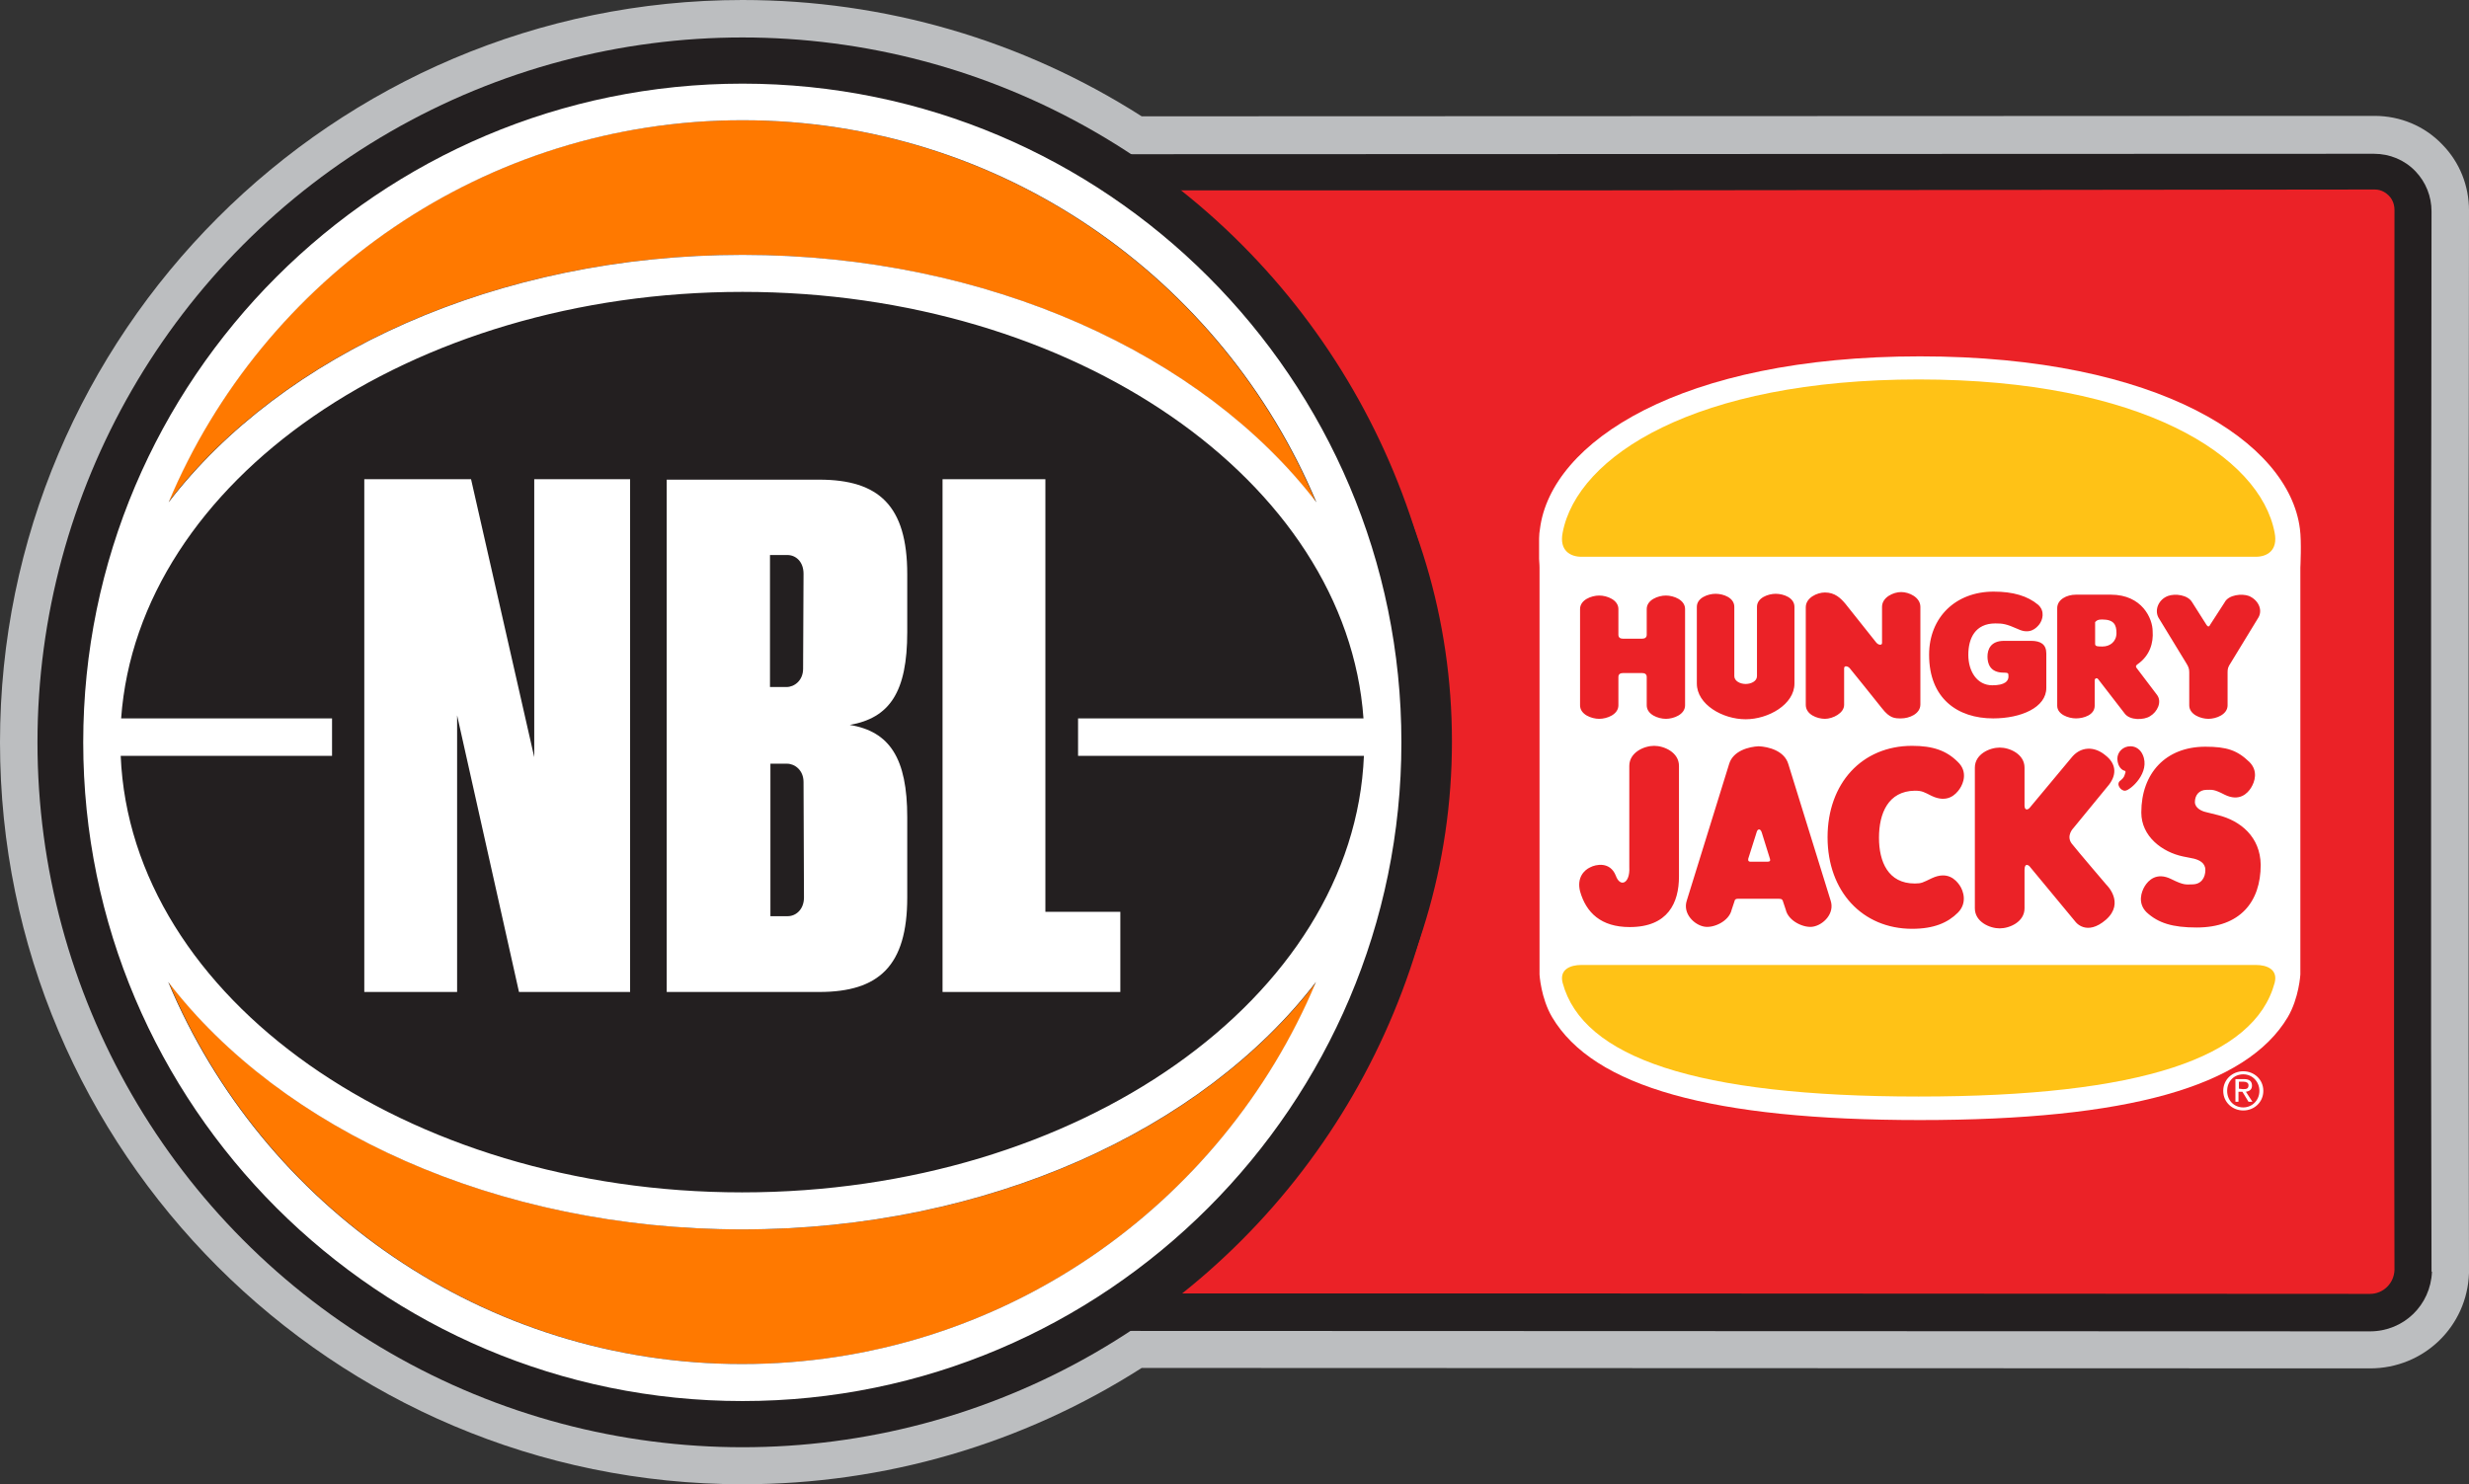 <?xml version="1.0" encoding="utf-8"?>
<!-- Generator: Adobe Illustrator 28.3.0, SVG Export Plug-In . SVG Version: 6.00 Build 0)  -->
<svg version="1.1" id="Layer_1" xmlns="http://www.w3.org/2000/svg" xmlns:xlink="http://www.w3.org/1999/xlink" x="0px" y="0px"
	 viewBox="0 0 566.6 340.7" style="enable-background:new 0 0 566.6 340.7;" xml:space="preserve">
<rect x="0" y="0" width="566.6" height="340.7" fill="#333333" stroke="none"/>
<style type="text/css">
	.st0{fill:#BCBEC0;}
	.st1{fill:#231F20;}
	.st2{fill:#EB2227;}
	.st3{fill:#FFFFFF;}
	.st4{fill:#FFC216;}
	.st5{fill:#FF7900;}
</style>
<path class="st0" d="M170.4,340.7C76.4,340.7,0,264.3,0,170.4S76.4,0,170.4,0C203,0,234.6,9.2,262,26.7l282.9-0.1
	c5.9,0,11.5,2.3,15.6,6.6c4,4.1,6.1,9.5,6.1,15.1c0,36-0.1,69.3-0.1,73v118.9l0.1,51.7v0.3c-0.4,12.3-10.4,21.9-22.7,21.9L262,314
	C234.6,331.5,203,340.7,170.4,340.7z"/>
<path class="st1" d="M558.1,291.9c-0.3,7.7-6.5,13.7-14.2,13.7l-291.1-0.1l-3.6-16.2c45.8-20.6,75.4-67.3,75.4-118.9
	c0-51.5-29.5-98.2-75.2-118.8l3.6-16.2l291.8-0.1c3.6,0,7,1.4,9.5,4c2.4,2.5,3.7,5.8,3.7,9.2c0,36-0.1,69.7-0.1,72.9v119l0.1,51.5
	H558.1z"/>
<path class="st2" d="M359.5,43.7H253c47.2,21.3,80.2,70,80.2,126.5c0,56.7-33.1,105.4-80.4,126.7h106.7l184.4,0.1
	c3,0,5.5-2.4,5.6-5.5l-0.1-51.4V121c0-2.1,0.1-33.7,0.1-72.8c0-1.7-0.8-2.8-1.3-3.3s-1.6-1.4-3.2-1.4L359.5,43.7z"/>
<g>
	<path class="st2" d="M520.4,275.9H360.7c-14.8,0-26.7-12-26.7-26.7V91.6c0-14.8,12-26.7,26.7-26.7h159.7c14.8,0,26.7,12,26.7,26.7
		v157.6C547.2,263.9,535.2,275.9,520.4,275.9z"/>
	<g>
		<path class="st3" d="M440.6,257.1c-47.7,0-74.9-7.6-84.4-23.6c-2.6-4.4-2.9-9.8-2.9-9.8v-93.4c0,0,0-0.8-0.1-2v-4.7
			c0-0.8,0.1-1.6,0.2-2.2c2.5-19.9,32.2-39.6,87.2-39.6s84.7,19.7,87.2,39.6c0.4,2.9,0.1,8.9,0.1,8.9v93.4c0,0-0.3,5.4-2.9,9.8
			C515.5,249.4,488.3,257.1,440.6,257.1"/>
		<path class="st3" d="M514.7,250c0.7,0,1.3,0,1.3-0.9c0-0.6-0.6-0.8-1.1-0.8h-1.1v1.6L514.7,250L514.7,250z M513.8,252.9H513v-5.2
			h2c1.2,0,1.8,0.5,1.8,1.5c0,0.9-0.6,1.3-1.4,1.4l1.5,2.3H516l-1.4-2.3h-0.9v2.3H513.8z M514.8,254.2c2,0,3.7-1.6,3.7-3.8
			c0-2.1-1.6-3.8-3.7-3.8c-2.1,0-3.7,1.6-3.7,3.8C511.1,252.6,512.7,254.2,514.8,254.2 M510.2,250.4c0-2.6,2.1-4.5,4.6-4.5
			s4.6,1.9,4.6,4.5s-2.1,4.5-4.6,4.5S510.2,253,510.2,250.4"/>
		<path class="st4" d="M440.3,251.7c51.2,0,77.1-9,81.7-26.1c0.8-3.1-1.8-4.1-4.3-4.1h-77.4h-77.4c-2.5,0-5.1,1-4.3,4.1
			C363.2,242.7,389.1,251.7,440.3,251.7"/>
		<path class="st4" d="M440.3,87.1c-51.2,0-78.4,17.6-81.7,35.2c-0.8,4.1,1.8,5.5,4.3,5.5c2.6,0,77.4,0,77.4,0s74.8,0,77.4,0
			c2.5,0,5.1-1.4,4.3-5.5C518.7,104.7,491.5,87.1,440.3,87.1"/>
		<path class="st2" d="M506.4,143.5l-3.3-5.2c-1-1.8-4-2.1-5.6-1.5c-2.1,0.8-3.1,3.1-2.2,4.9l6.4,10.5c0.5,0.8,0.7,1.3,0.7,2.1v7.6
			c0,2.1,2.6,3.1,4.4,3.1s4.4-1,4.4-3.1v-7.6c0-0.8,0.1-1.2,0.7-2.1l6.4-10.5c1-1.8-0.1-4-2.2-4.9c-1.6-0.6-4.7-0.3-5.6,1.5
			l-3.3,5.1C507,143.9,506.7,143.9,506.4,143.5 M486.7,179.1c-1.3,0.8,0,2.5,1,2.4c1.2-0.1,5.9-4.2,4-8.3c-0.5-1.1-1.5-1.9-2.8-1.9
			c-1.7,0-3,1.3-3,2.9c0.1,2,1.2,2.6,1.6,2.7c0.4,0.1,0.3,0.4,0.2,0.6C487.5,178.2,487.4,178.5,486.7,179.1 M504.1,212.9
			c-5.5,0-8.8-1-11.5-3.5c-2.1-2.1-1.2-4.7-0.4-6c0.8-1.3,2.7-3.3,6.1-1.6c3,1.5,3.4,1.2,4.8,1.2c2.1,0,3-1.6,3-3.3
			s-1.5-2.3-2.6-2.6l-2.5-0.5c-4.8-1-9.6-4.6-9.6-10.1c0-9,5.6-15.1,14.7-15.1l0,0c4.9,0,7.3,0.8,10.1,3.5c2.1,2.1,1.2,4.6,0.4,5.9
			c-0.8,1.3-2.7,3.3-6.1,1.6c-2.5-1.3-2.9-1.1-4.1-1.1c-1.8,0-2.7,1.3-2.7,2.8c0,1.4,1.6,2.1,2.5,2.3l2.8,0.7
			c5.2,1.3,9.7,5,9.8,11.4C518.8,207,514.1,212.9,504.1,212.9 M484,180.1l-8.2,10c0,0-1.7,1.7-0.4,3.5c1.5,1.9,8,9.5,8,9.5
			s4.3,4.1-0.1,8c-4.5,3.9-7,0.5-7,0.5l-10.6-12.8c0,0-1.1-1-1.1,0.9v-0.1v8.9c0,3.1-3.4,4.6-5.7,4.6c-2.3,0-5.7-1.5-5.7-4.6v-32.3
			c0-3.1,3.4-4.6,5.7-4.6c2.3,0,5.7,1.5,5.7,4.6v8.8v-0.1c0,1.1,0.7,1.1,1.2,0.5l9.5-11.4c2.1-2.7,5.3-2.8,7.9-0.6
			C485.5,175.2,485.9,177.6,484,180.1 M374,212.8c8.8,0,11.3-5.6,11.3-11.6v-0.6v-24.8c0-3.1-3.4-4.6-5.7-4.6
			c-2.3,0-5.7,1.5-5.7,4.6v23.3c0.2,3.7-2.1,4.7-3.1,1.9c-1.3-3.3-4.6-2.6-5.9-1.9c-1.3,0.6-3.1,2.3-2.3,5.5
			C364,209.5,367.4,212.8,374,212.8 M405.5,197.8h-3.8c-0.4,0-0.6-0.2-0.5-0.7l1.9-6c0.2-0.9,0.9-1,1.2,0l1.9,6.1
			C406.3,197.7,406.1,197.8,405.5,197.8 M409.2,207l0.6,1.8c0.6,2.7,4.3,4.3,6.3,3.9c2.3-0.4,5-3,4-6l-9.7-31.3
			c-0.9-3.1-4.6-4-6.8-4.1c-2.2,0.1-5.9,1-6.8,4.1l-9.7,31.3c-1,3,1.7,5.6,4,6c2.1,0.4,5.7-1.2,6.3-3.9l0.6-1.8
			c0.1-0.6,0.4-0.7,0.9-0.7h9.3C409,206.3,409.1,206.6,409.2,207 M431.2,192.3c0,5.5,2.1,10.5,8.2,10.5c1.6,0,1.8-0.2,3.9-1.2
			c3.6-1.7,5.5,0.3,6.4,1.6s1.8,4.1-0.4,6.3c-2.3,2.3-5.5,3.7-10.5,3.7c-11.4,0-19.4-8.6-19.4-21s7.9-21,19.4-21
			c4.8,0,7.9,1.1,10.5,3.7c2.3,2.2,1.3,4.9,0.4,6.2s-2.8,3.3-6.4,1.6c-1.8-0.9-2.2-1.2-3.9-1.2C433.3,181.6,431.2,186.7,431.2,192.3
			L431.2,192.3z M372.4,154.5c-0.5,0-1,0.2-1,0.9v6.5c0,2.1-2.6,3.1-4.4,3.1s-4.4-1-4.4-3.1v-22.1c0-2.1,2.6-3.1,4.4-3.1
			s4.4,1,4.4,3.1v5.9c0,0.7,0.5,0.9,1,0.9h4.5c0.6,0,1-0.3,1-0.9v-5.9c0-2.1,2.6-3.1,4.4-3.1s4.4,1,4.4,3.1v22.1
			c0,2.1-2.6,3.1-4.4,3.1s-4.4-1-4.4-3.1v-6.5c0-0.7-0.5-0.9-1-0.9H372.4z M459.8,154.4c-3.2,0-3.7-2.2-3.7-3.7
			c0-1.6,0.7-3.6,3.8-3.6h6.2c2.2,0,3.5,0.8,3.5,2.9v7.9c0,4.5-5.8,7-12.2,7c-8.2,0-14.7-4.6-14.7-14.6c0-8.6,6.1-14.5,14.8-14.5
			c4.5,0,7.8,1,10.2,3c1.7,1.5,1,3.6,0.3,4.5s-2.2,2.4-4.9,1.1c-2.7-1.2-3.5-1.3-5.2-1.3c-4.6,0-6.2,3.4-6.2,7.2s2,7,5.5,7
			c2.8,0,3.9-0.9,3.7-2.4C460.9,154.5,460.7,154.4,459.8,154.4 M482.5,148.4c1.7,0,3.2-1.1,3.2-3.1c0-1.9-0.6-3.1-3.3-3.1
			c-1,0-1.2,0.2-1.6,0.6v5C480.8,148.4,481.4,148.4,482.5,148.4 M490.5,152.5c-0.4,0.3-0.4,0.5-0.2,0.8l4.7,6.2
			c1.2,1.6,0.1,3.9-1.6,4.9c-1.4,0.9-4.6,1-5.8-0.6l-6.1-7.9c-0.3-0.4-0.8-0.2-0.8,0.3v5.8c0,2.1-2.5,2.9-4.3,2.9
			c-1.7,0-4.3-0.9-4.3-2.9v-22.4c0-2,2.2-3.1,4.3-3.1h8c7.2,0,9.6,5.5,9.6,8.4C494.2,147.5,493.4,150.5,490.5,152.5 M400.6,165.1
			c5.2,0,11.2-3.4,11.2-8.2v-17.6c0-2.1-2.5-3-4.3-3c-1.7,0-4.3,0.9-4.3,3v15.9c0,1.2-1.4,1.8-2.6,1.8c-1.3,0-2.6-0.7-2.6-1.8v-15.9
			c0-2.1-2.5-3-4.3-3c-1.7,0-4.3,0.9-4.3,3v17.6C389.4,161.7,395.3,165.1,400.6,165.1 M423.2,153.4v8.4c0,1.9-2.6,3.2-4.4,3.2
			s-4.4-1-4.4-3.2v-22.4c0-2.2,2.6-3.4,4.4-3.4c2.3,0,3.6,1.3,4.7,2.6l7,8.8c0.5,0.7,1.4,0.8,1.4,0.2v-8.3c0-2.2,2.6-3.4,4.4-3.4
			s4.4,1.2,4.4,3.4v22.4c0,2.2-2.6,3.2-4.4,3.2c-1.5,0-2.6,0-4.4-2.3s-7.4-9.2-7.4-9.2C424.1,152.9,423.2,152.7,423.2,153.4"/>
	</g>
</g>
<g>
	<circle class="st1" cx="170.4" cy="170.4" r="161.8"/>
	<g>
		<path class="st1" d="M317.2,170.3c0-79.8-64.4-144.8-143.9-145.8c-0.9,0-1.8,0-2.7,0l-4.7,0.1l-2.4,0.3
			c-75.8,5.7-136,66.8-137.9,141.8c0,1.1,0,2.2,0,3.4c0,0.1,0,0.2,0,0.2c0,0.1,0,0.2,0,0.3c0,1.1,0,2.2,0,3.4
			c1.8,71.5,56.5,130.7,127.3,141c6.1,0.8,12.2,1.2,18.5,1.2C251.8,316.2,317.2,250.7,317.2,170.3z"/>
		<path class="st5" d="M170.4,282.2c-56.4,0-105.7-22.9-131.7-56.8c21.6,51.5,72.5,87.7,131.7,87.7s110.1-36.3,131.7-87.7
			C276.1,259.3,226.8,282.2,170.4,282.2"/>
		<path class="st5" d="M38.6,115.3c26-33.9,75.3-56.8,131.7-56.8S276,81.4,302,115.3c-21.6-51.5-72.5-87.7-131.7-87.7
			C111.1,27.6,60.2,63.8,38.6,115.3"/>
		<path class="st3" d="M321.6,170.4c0-83.4-67.8-151.2-151.2-151.2S19.1,87,19.1,170.4S87,321.6,170.4,321.6
			S321.6,253.7,321.6,170.4 M38.6,225.4c26,33.9,75.3,56.8,131.7,56.8S276,259.3,302,225.4c-21.6,51.5-72.5,87.7-131.7,87.7
			C111.1,313.1,60.2,276.9,38.6,225.4 M302.1,115.3c-26-33.9-75.3-56.8-131.7-56.8S64.7,81.4,38.7,115.3
			c21.6-51.5,72.5-87.7,131.7-87.7C229.6,27.6,280.5,63.8,302.1,115.3 M312.9,164.9h-65.5v8.6H313c-2.3,55.5-65.4,100.2-142.7,100.2
			C93.1,273.7,30,229,27.7,173.5h48.5v-8.6H27.8C31.7,110.5,94.1,67,170.4,67C246.6,67,309,110.5,312.9,164.9"/>
		<polygon class="st3" points="104.9,164.2 104.9,227.7 83.6,227.7 83.6,110 108.1,110 122.6,173.8 122.6,110 144.6,110 
			144.6,227.7 119.1,227.7 		"/>
		<g>
			<path class="st3" d="M208.2,206c0,15.7-6.5,21.7-20.2,21.7h-35V110.1h35c13.7,0,20.2,6,20.2,21.7v13.3c0,13.7-4,19.7-13.2,21.3
				c9.2,1.5,13.2,7.7,13.2,21.2V206z M184.4,131.7c0-2.8-1.8-4.3-3.7-4.3h-4v30.3h3.8c1.8,0,3.8-1.5,3.8-4.2L184.4,131.7z
				 M184.4,179.5c0-2.7-2-4.2-3.8-4.2h-3.8v35h4c1.8,0,3.7-1.5,3.7-4.3L184.4,179.5z"/>
		</g>
		<polygon class="st3" points="216.3,110 239.9,110 239.9,209.3 257.1,209.3 257.1,227.7 216.3,227.7 		"/>
	</g>
</g>
</svg>

